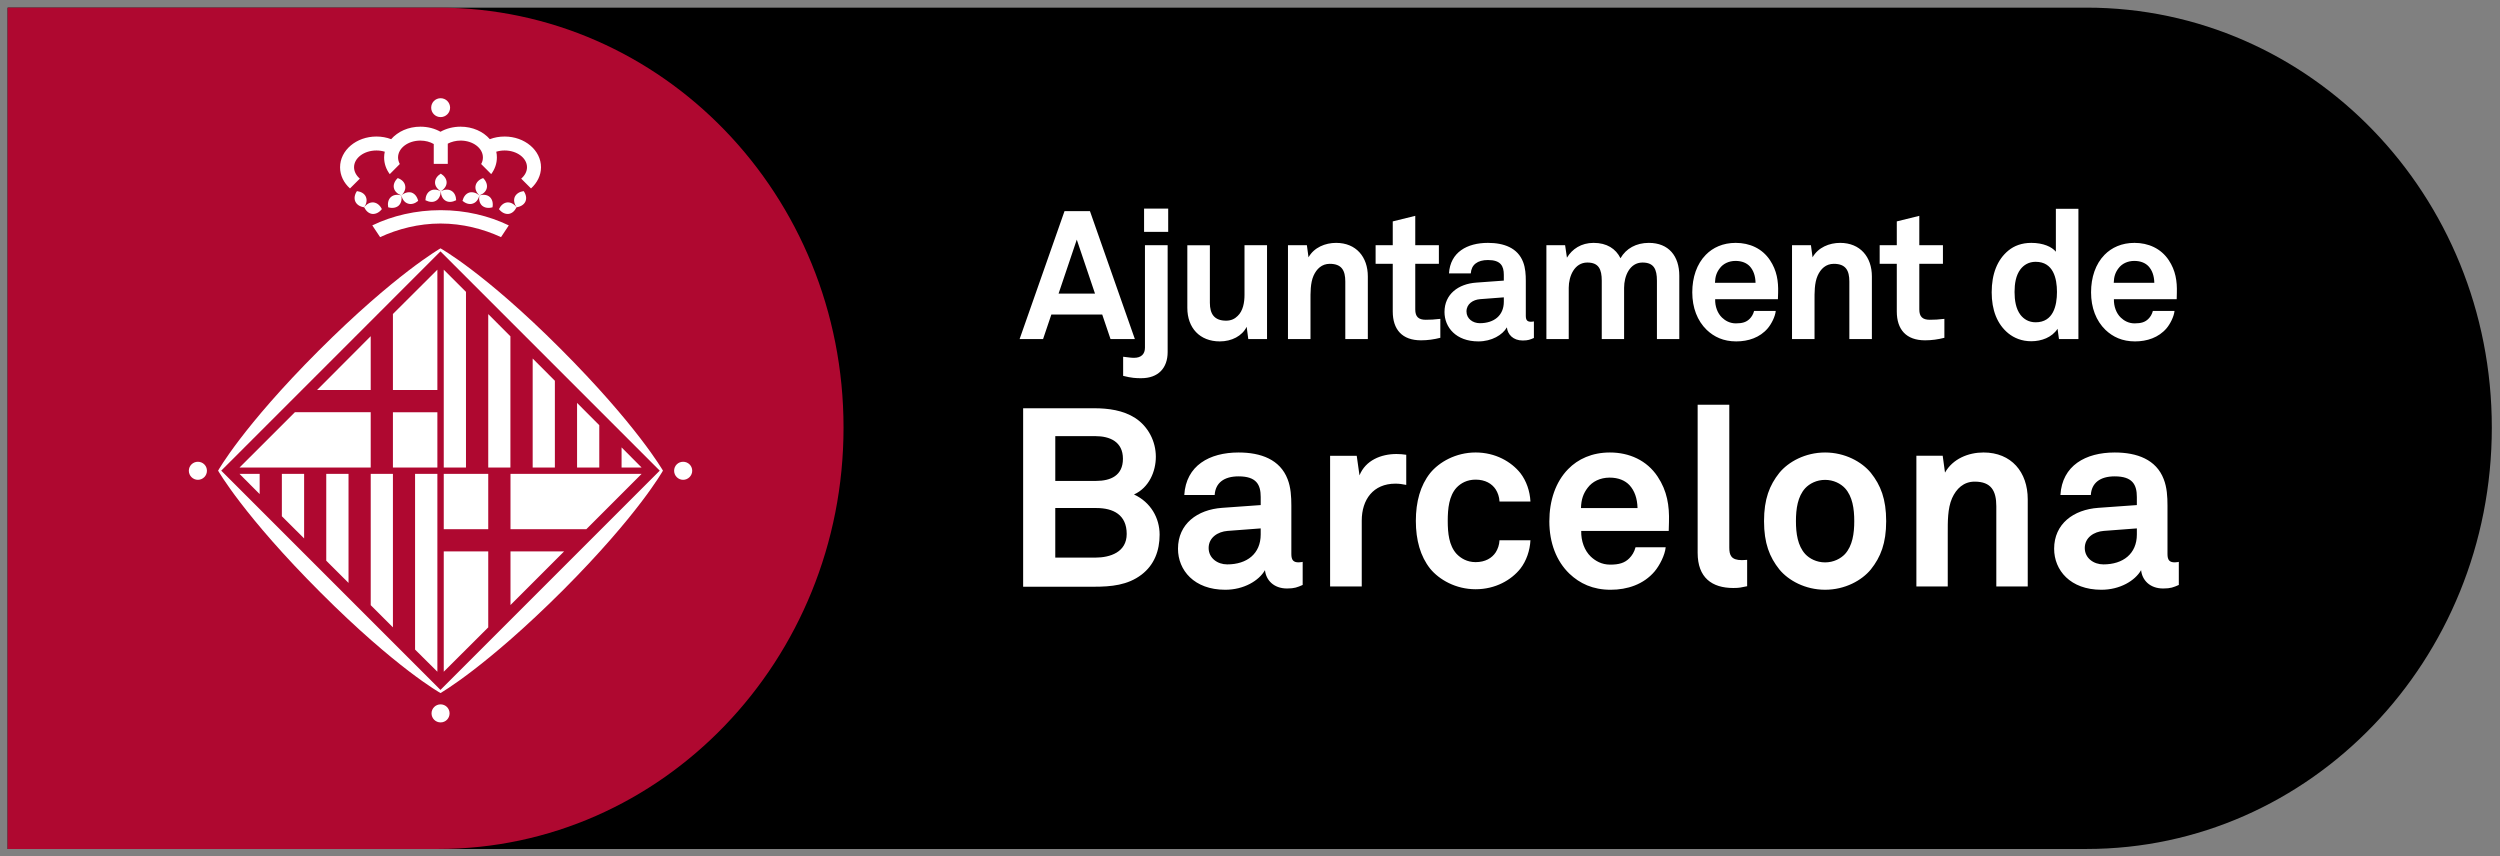 <?xml version="1.0" encoding="UTF-8"?>
<svg width="219px" height="75px" viewBox="0 0 219 75" version="1.1" xmlns="http://www.w3.org/2000/svg" xmlns:xlink="http://www.w3.org/1999/xlink">
    <rect x="0" y="0" width="219" height="75" fill="#808080" stroke="none"/>
    <!-- Generator: Sketch 50.2 (55047) - http://www.bohemiancoding.com/sketch -->
    <title>Llimes_reduides-02</title>
    <desc>Created with Sketch.</desc>
    <defs></defs>
    <g id="Page-1" stroke="none" stroke-width="1" fill="none" fill-rule="evenodd">
        <g id="Llimes_reduides-02" fill-rule="nonzero">
            <path d="M0.669,0.669 L182.785,0.669 L182.786,0.669 C202.389,0.669 218.283,17.07 218.283,37.456 C218.283,57.844 202.388,74.37 182.786,74.37 C182.768,74.37 182.751,74.37 182.733,74.37 L0.669,74.37 L0.669,0.669 Z" id="Shape" fill="#000000"></path>
            <path d="M0.669,0.669 L41.594,0.669 L38.398,0.669 C58.002,0.669 73.894,17.07 73.894,37.456 C73.894,57.844 58.002,74.37 38.398,74.37 C38.38,74.37 38.363,74.37 41.542,74.37 L0.669,74.37 L0.669,0.669 Z" id="Shape" fill="#AF0830"></path>
            <path d="M38.586,60.436 L57.793,41.229 L38.586,22.021 L19.38,41.229 L38.586,60.436 Z M58.075,41.229 C58.075,41.229 55.926,45.085 49.294,51.726 C42.561,58.446 38.587,60.711 38.587,60.711 C38.587,60.711 34.736,58.567 28.099,51.922 C21.366,45.195 19.105,41.229 19.105,41.229 C19.105,41.229 21.26,37.377 27.894,30.738 C34.623,24.013 38.587,21.755 38.587,21.755 C38.587,21.755 42.448,23.891 49.083,30.534 C55.806,37.259 58.075,41.229 58.075,41.229 Z M38.586,60.436 L57.793,41.229 L38.586,22.021 L19.38,41.229 L38.586,60.436 Z M58.075,41.229 C58.075,41.229 55.926,45.085 49.294,51.726 C42.561,58.446 38.587,60.711 38.587,60.711 C38.587,60.711 34.736,58.567 28.099,51.922 C21.366,45.195 19.105,41.229 19.105,41.229 C19.105,41.229 21.26,37.377 27.894,30.738 C34.623,24.013 38.587,21.755 38.587,21.755 C38.587,21.755 42.448,23.891 49.083,30.534 C55.806,37.259 58.075,41.229 58.075,41.229 Z M56.205,40.956 L54.45,40.956 L54.45,39.191 L56.205,40.956 Z M52.497,37.247 L52.497,40.956 L50.551,40.956 L50.551,35.296 L52.497,37.247 Z M48.607,33.354 L48.607,40.956 L46.662,40.956 L46.662,31.406 L48.607,33.354 Z M44.712,29.459 L44.712,40.956 L42.77,40.956 L42.77,27.515 L44.712,29.459 Z M40.82,25.566 L40.82,40.955 L38.873,40.955 L38.873,23.624 L40.82,25.566 Z M20.98,41.51 L22.746,41.51 L22.746,43.283 L20.98,41.51 Z M24.691,45.224 L24.691,41.51 L26.641,41.51 L26.641,47.166 L24.691,45.224 Z M28.58,49.119 L28.58,41.51 L30.531,41.51 L30.531,51.063 L28.58,49.119 Z M32.475,53.013 L32.475,41.51 L34.42,41.51 L34.42,54.955 L32.475,53.013 Z M36.36,56.902 L36.36,41.51 L38.314,41.51 L38.314,58.842 L36.36,56.902 Z M38.873,41.51 L42.77,41.51 L42.77,46.358 L38.873,46.358 L38.873,41.51 Z M42.77,54.958 L38.873,58.843 L38.873,48.303 L42.77,48.303 L42.77,54.958 Z M34.42,27.506 L38.314,23.624 L38.314,34.164 L34.42,34.164 L34.42,27.506 Z M38.314,40.956 L34.42,40.956 L34.42,36.113 L38.314,36.113 L38.314,40.956 Z M59.053,41.239 C59.053,40.794 59.406,40.451 59.843,40.451 C60.275,40.451 60.638,40.794 60.638,41.239 C60.638,41.674 60.274,42.032 59.843,42.032 C59.406,42.033 59.053,41.674 59.053,41.239 Z M16.542,41.239 C16.542,40.794 16.903,40.451 17.334,40.451 C17.772,40.451 18.128,40.794 18.128,41.239 C18.128,41.674 17.772,42.032 17.334,42.032 C16.903,42.033 16.542,41.674 16.542,41.239 Z M37.802,62.49 C37.802,62.057 38.16,61.702 38.595,61.702 C39.035,61.702 39.383,62.057 39.383,62.49 C39.383,62.934 39.035,63.283 38.595,63.283 C38.16,63.284 37.802,62.935 37.802,62.49 Z M33.707,13.29 C33.47,13.219 33.228,13.182 32.979,13.182 C31.886,13.182 31.015,13.843 31.015,14.649 C31.015,15.031 31.212,15.381 31.521,15.649 L30.659,16.508 C30.117,16.022 29.79,15.369 29.79,14.655 C29.79,13.163 31.212,11.96 32.978,11.96 C33.427,11.96 33.868,12.04 34.266,12.192 C34.842,11.525 35.777,11.097 36.828,11.097 C37.478,11.097 38.082,11.256 38.586,11.542 C39.094,11.256 39.706,11.097 40.347,11.097 C41.402,11.097 42.335,11.525 42.91,12.192 C43.305,12.039 43.744,11.96 44.207,11.96 C45.964,11.96 47.393,13.164 47.393,14.655 C47.393,15.369 47.049,16.022 46.517,16.508 L45.657,15.649 C45.969,15.381 46.166,15.031 46.166,14.649 C46.166,13.843 45.287,13.182 44.207,13.182 C43.947,13.182 43.708,13.219 43.473,13.29 C43.512,13.454 43.527,13.621 43.527,13.792 C43.527,14.323 43.347,14.829 43.029,15.253 L42.149,14.368 C42.257,14.184 42.303,13.994 42.303,13.792 C42.303,12.972 41.429,12.315 40.347,12.315 C39.934,12.315 39.542,12.419 39.225,12.585 L39.225,14.356 L37.997,14.356 L37.997,12.616 C37.676,12.427 37.265,12.316 36.823,12.316 C35.747,12.316 34.869,12.973 34.869,13.793 C34.869,13.995 34.927,14.185 35.022,14.369 L34.143,15.254 C33.823,14.83 33.649,14.324 33.649,13.793 C33.651,13.621 33.667,13.454 33.707,13.29 Z M32.613,19.744 L33.297,20.772 C34.843,20.058 36.676,19.581 38.587,19.581 C40.521,19.581 42.345,20.059 43.89,20.772 L44.57,19.744 C42.827,18.905 40.789,18.411 38.607,18.411 C36.432,18.411 34.372,18.895 32.613,19.744 Z M37.772,9.436 C37.772,8.973 38.138,8.604 38.6,8.604 C39.054,8.604 39.429,8.973 39.429,9.436 C39.429,9.889 39.054,10.258 38.6,10.258 C38.138,10.258 37.772,9.889 37.772,9.436 Z M32.626,18.742 C32.314,18.713 32.064,18.489 31.901,18.159 C32.122,17.865 32.418,17.7 32.727,17.733 C33.034,17.77 33.294,17.99 33.451,18.318 C33.225,18.607 32.929,18.762 32.626,18.742 Z M32.049,17.24 C31.93,16.962 31.637,16.789 31.269,16.74 C31.066,17.038 30.999,17.374 31.127,17.656 C31.254,17.931 31.535,18.109 31.901,18.158 C32.11,17.854 32.176,17.528 32.049,17.24 Z M35.744,17.836 C35.446,17.744 35.25,17.479 35.157,17.116 C35.434,16.883 35.764,16.787 36.053,16.869 C36.346,16.971 36.548,17.241 36.631,17.598 C36.354,17.83 36.036,17.932 35.744,17.836 Z M34.917,18.018 C35.144,17.808 35.224,17.479 35.157,17.116 C34.81,17.016 34.469,17.057 34.244,17.261 C34.011,17.469 33.941,17.802 34.005,18.159 C34.353,18.262 34.688,18.213 34.917,18.018 Z M35.49,16.255 C35.431,15.951 35.19,15.722 34.843,15.6 C34.572,15.851 34.44,16.167 34.504,16.463 C34.569,16.763 34.816,16.991 35.159,17.116 C35.424,16.867 35.557,16.555 35.49,16.255 Z M44.526,18.742 C44.838,18.713 45.089,18.489 45.249,18.159 C45.029,17.865 44.725,17.7 44.418,17.733 C44.115,17.77 43.864,17.99 43.709,18.318 C43.932,18.607 44.229,18.762 44.526,18.742 Z M45.098,17.24 C45.233,16.962 45.519,16.789 45.874,16.74 C46.086,17.038 46.151,17.374 46.026,17.656 C45.899,17.931 45.604,18.109 45.249,18.158 C45.046,17.854 44.971,17.528 45.098,17.24 Z M41.408,17.836 C41.708,17.744 41.908,17.479 41.992,17.116 C41.715,16.883 41.39,16.787 41.103,16.869 C40.799,16.971 40.604,17.241 40.513,17.598 C40.798,17.83 41.121,17.932 41.408,17.836 Z M42.233,18.018 C42.004,17.808 41.93,17.479 41.992,17.116 C42.347,17.016 42.683,17.057 42.91,17.261 C43.133,17.469 43.212,17.802 43.143,18.159 C42.796,18.262 42.462,18.213 42.233,18.018 Z M41.664,16.255 C41.73,15.951 41.975,15.722 42.323,15.6 C42.58,15.851 42.705,16.167 42.646,16.463 C42.582,16.763 42.338,16.991 41.992,17.116 C41.733,16.867 41.593,16.555 41.664,16.255 Z M38.191,17.585 C38.459,17.436 38.6,17.12 38.613,16.763 C38.291,16.585 37.951,16.555 37.69,16.714 C37.423,16.867 37.281,17.169 37.266,17.54 C37.592,17.705 37.927,17.744 38.191,17.585 Z M39.035,17.585 C38.771,17.436 38.627,17.12 38.614,16.763 C38.934,16.585 39.267,16.555 39.54,16.714 C39.807,16.867 39.948,17.169 39.96,17.54 C39.638,17.705 39.298,17.744 39.035,17.585 Z M38.108,15.987 C38.108,15.675 38.302,15.404 38.614,15.21 C38.922,15.404 39.124,15.675 39.124,15.987 C39.124,16.291 38.921,16.56 38.614,16.762 C38.302,16.561 38.108,16.292 38.108,15.987 Z" id="Shape" fill="#FFFFFF"></path>
            <polygon id="Shape" fill="#FFFFFF" points="44.719 53.001 44.719 53.001 44.719 48.302 49.414 48.302"></polygon>
            <polygon id="Shape" fill="#FFFFFF" points="27.775 34.164 32.474 29.451 32.474 34.164"></polygon>
            <polygon id="Shape" fill="#FFFFFF" points="44.719 41.51 44.719 43.934 44.719 46.358 48.041 46.358 51.363 46.358 56.205 41.51"></polygon>
            <polygon id="Shape" fill="#FFFFFF" points="25.834 36.11 20.98 40.958 32.474 40.958 32.474 36.11"></polygon>
            <g id="Group" transform="translate(89, 18)" fill="#FFFFFF">
                <path d="M98.189,28.817 C98.189,30.513 96.978,31.441 95.258,31.441 C94.399,31.441 93.626,30.888 93.626,30.006 C93.626,29.08 94.442,28.574 95.281,28.508 L98.189,28.288 L98.189,28.817 Z M101.864,33.242 L101.864,31.218 C101.864,31.218 101.687,31.263 101.512,31.263 C101.048,31.263 100.872,31.063 100.872,30.535 L100.872,26.287 C100.872,25.516 100.828,24.698 100.541,23.972 C99.883,22.256 98.209,21.638 96.249,21.638 C93.692,21.638 91.645,22.784 91.493,25.363 L94.156,25.363 C94.222,24.302 94.969,23.729 96.249,23.729 C97.811,23.729 98.188,24.457 98.188,25.539 L98.188,26.245 L94.817,26.486 C92.635,26.639 90.942,27.891 90.942,30.072 C90.942,31.945 92.35,33.663 95.08,33.663 C96.711,33.663 98.033,32.87 98.56,31.945 C98.648,32.802 99.309,33.552 100.498,33.552 C101.159,33.552 101.401,33.442 101.864,33.242 Z M88.63,33.375 L88.63,25.734 C88.63,23.355 87.2,21.637 84.755,21.637 C83.433,21.637 82.064,22.188 81.382,23.4 L81.181,21.925 L78.875,21.925 L78.875,33.375 L81.623,33.375 L81.623,28.707 C81.623,27.74 81.602,26.55 81.999,25.646 C82.375,24.808 83.012,24.191 83.982,24.191 C85.436,24.191 85.877,25.005 85.877,26.348 L85.877,33.374 L88.63,33.374 L88.63,33.375 Z M73.433,27.652 C73.433,28.731 73.281,29.808 72.62,30.537 C72.245,30.935 71.626,31.265 70.878,31.265 C70.128,31.265 69.513,30.935 69.14,30.537 C68.477,29.808 68.324,28.731 68.324,27.652 C68.324,26.57 68.477,25.491 69.14,24.765 C69.513,24.367 70.128,24.037 70.878,24.037 C71.627,24.037 72.245,24.367 72.62,24.765 C73.281,25.492 73.433,26.571 73.433,27.652 Z M76.229,27.652 C76.229,25.712 75.746,24.5 74.887,23.421 C74.095,22.454 72.62,21.638 70.878,21.638 C69.14,21.638 67.663,22.454 66.87,23.421 C66.012,24.5 65.529,25.712 65.529,27.652 C65.529,29.588 66.012,30.802 66.87,31.881 C67.663,32.848 69.14,33.662 70.878,33.662 C72.62,33.662 74.094,32.848 74.887,31.881 C75.746,30.802 76.229,29.588 76.229,27.652 Z M64.05,33.353 L64.05,31.043 C63.895,31.043 63.831,31.067 63.588,31.067 C62.64,31.067 62.486,30.627 62.486,29.965 L62.486,17.455 L59.714,17.455 L59.714,30.427 C59.714,32.606 60.967,33.508 62.839,33.508 C63.389,33.507 63.5,33.463 64.05,33.353 Z M54.448,26.508 L49.494,26.508 C49.514,25.759 49.692,25.229 50.087,24.72 C50.484,24.192 51.166,23.839 52.003,23.839 C52.795,23.839 53.369,24.104 53.743,24.5 C54.185,24.985 54.425,25.646 54.448,26.508 Z M57.202,27.738 C57.244,26.308 57.047,25.008 56.21,23.752 C55.264,22.322 53.721,21.638 52.026,21.638 C50.461,21.638 49.229,22.211 48.37,23.093 C47.27,24.215 46.722,25.847 46.722,27.671 C46.722,29.544 47.336,31.154 48.481,32.255 C49.385,33.112 50.529,33.663 52.091,33.663 C53.547,33.663 54.977,33.2 55.946,32.055 C56.387,31.529 56.85,30.623 56.914,29.942 L54.273,29.942 C54.162,30.36 53.965,30.668 53.722,30.911 C53.325,31.309 52.84,31.462 52.049,31.462 C51.3,31.462 50.748,31.131 50.35,30.756 C49.8,30.228 49.494,29.391 49.514,28.509 L57.18,28.509 C57.18,28.266 57.202,27.738 57.202,27.738 Z M45.067,29.325 L42.357,29.325 C42.337,29.745 42.205,30.096 42.026,30.382 C41.695,30.89 41.103,31.243 40.264,31.243 C39.517,31.243 38.967,30.91 38.591,30.515 C37.932,29.788 37.822,28.707 37.822,27.63 C37.822,26.55 37.932,25.447 38.591,24.72 C38.966,24.324 39.517,24.016 40.264,24.016 C41.103,24.016 41.695,24.367 42.026,24.875 C42.205,25.161 42.337,25.514 42.357,25.932 L45.067,25.932 C45.021,25.028 44.714,24.126 44.185,23.443 C43.393,22.453 42.007,21.637 40.265,21.637 C38.527,21.637 37.074,22.475 36.281,23.443 C35.424,24.522 35.028,25.954 35.028,27.63 C35.028,29.305 35.424,30.735 36.281,31.814 C37.074,32.781 38.527,33.618 40.265,33.618 C42.008,33.618 43.393,32.806 44.185,31.814 C44.714,31.131 45.021,30.229 45.067,29.325 Z M34.187,24.478 L34.187,21.838 C33.901,21.795 33.616,21.771 33.33,21.771 C31.985,21.771 30.621,22.322 30.092,23.642 L29.849,21.926 L27.517,21.926 L27.517,33.376 L30.289,33.376 L30.289,27.608 C30.289,25.757 31.3,24.368 33.239,24.368 C33.549,24.367 33.877,24.412 34.187,24.478 Z M21.437,28.817 C21.437,30.513 20.227,31.441 18.506,31.441 C17.648,31.441 16.877,30.888 16.877,30.006 C16.877,29.08 17.693,28.574 18.529,28.508 L21.437,28.288 L21.437,28.817 Z M25.114,33.242 L25.114,31.218 C25.114,31.218 24.938,31.263 24.761,31.263 C24.3,31.263 24.122,31.063 24.122,30.535 L24.122,26.287 C24.122,25.516 24.078,24.698 23.793,23.972 C23.132,22.256 21.459,21.638 19.498,21.638 C16.942,21.638 14.898,22.784 14.743,25.363 L17.406,25.363 C17.471,24.302 18.22,23.729 19.499,23.729 C21.065,23.729 21.438,24.457 21.438,25.539 L21.438,26.245 L18.067,26.486 C15.886,26.639 14.192,27.891 14.192,30.072 C14.192,31.945 15.599,33.663 18.331,33.663 C19.961,33.663 21.284,32.87 21.812,31.945 C21.899,32.802 22.561,33.552 23.747,33.552 C24.409,33.552 24.65,33.442 25.114,33.242 Z M9.699,28.774 C9.699,30.361 8.267,30.847 6.944,30.847 L3.442,30.847 L3.442,26.503 L7.032,26.503 C8.532,26.503 9.699,27.097 9.699,28.774 Z M9.369,22.188 C9.369,23.665 8.29,24.128 7.011,24.128 L3.443,24.128 L3.443,20.205 L6.945,20.205 C8.224,20.206 9.369,20.691 9.369,22.188 Z M12.582,28.839 C12.582,27.384 11.813,25.999 10.338,25.316 C11.658,24.722 12.252,23.29 12.252,22.013 C12.252,20.668 11.591,19.371 10.449,18.62 C9.392,17.938 8.093,17.763 6.836,17.763 L0.627,17.763 L0.627,33.397 L6.836,33.397 C8.336,33.397 9.788,33.264 10.998,32.34 C12.121,31.484 12.582,30.229 12.582,28.839 Z" id="Shape"></path>
                <path d="M99.718,6.771 L96.164,6.771 C96.179,6.232 96.307,5.853 96.589,5.49 C96.874,5.111 97.363,4.856 97.964,4.856 C98.532,4.856 98.944,5.045 99.214,5.331 C99.531,5.679 99.702,6.152 99.718,6.771 Z M101.692,7.654 C101.723,6.628 101.583,5.696 100.983,4.792 C100.303,3.766 99.198,3.276 97.981,3.276 C96.86,3.276 95.977,3.689 95.358,4.321 C94.569,5.125 94.177,6.296 94.177,7.608 C94.177,8.953 94.617,10.105 95.438,10.897 C96.085,11.513 96.907,11.907 98.029,11.907 C99.071,11.907 100.096,11.576 100.794,10.754 C101.11,10.377 101.441,9.728 101.488,9.236 L99.592,9.236 C99.513,9.536 99.372,9.76 99.198,9.932 C98.914,10.218 98.565,10.328 97.996,10.328 C97.458,10.328 97.064,10.091 96.781,9.822 C96.385,9.442 96.164,8.843 96.178,8.208 L101.678,8.208 C101.679,8.033 101.692,7.654 101.692,7.654 Z M91.19,7.576 C91.19,8.764 90.874,10.233 89.323,10.233 C88.709,10.233 88.281,9.947 87.997,9.586 C87.585,9.047 87.475,8.289 87.475,7.576 C87.475,6.862 87.585,6.121 87.997,5.583 C88.281,5.22 88.709,4.934 89.323,4.934 C90.874,4.934 91.19,6.389 91.19,7.576 Z M93.069,11.702 L93.069,0.289 L91.094,0.289 L91.094,4.051 C90.749,3.625 89.988,3.276 88.944,3.276 C88.108,3.276 87.444,3.531 86.941,3.942 C85.962,4.746 85.472,5.994 85.472,7.608 C85.472,9.159 85.946,10.393 86.925,11.197 C87.429,11.607 88.109,11.893 88.93,11.893 C89.833,11.893 90.751,11.56 91.241,10.803 L91.366,11.703 L93.069,11.703 L93.069,11.702 Z M81.328,11.591 L81.328,9.932 C80.791,9.995 80.459,10.012 80.047,10.012 C79.417,10.012 79.131,9.743 79.131,9.111 L79.131,5.11 L81.201,5.11 L81.201,3.482 L79.131,3.482 L79.131,0.907 L77.159,1.395 L77.159,3.482 L75.659,3.482 L75.659,5.11 L77.159,5.11 L77.159,9.284 C77.159,10.865 77.979,11.812 79.637,11.812 C80.222,11.812 80.775,11.732 81.328,11.591 Z M74.977,11.702 L74.977,6.214 C74.977,4.508 73.951,3.276 72.197,3.276 C71.249,3.276 70.27,3.672 69.78,4.541 L69.638,3.482 L67.981,3.482 L67.981,11.702 L69.953,11.702 L69.953,8.35 C69.953,7.656 69.936,6.802 70.223,6.153 C70.491,5.551 70.947,5.111 71.645,5.111 C72.687,5.111 73.003,5.694 73.003,6.659 L73.003,11.702 L74.977,11.702 Z M64.786,6.771 L61.231,6.771 C61.25,6.232 61.375,5.853 61.661,5.49 C61.943,5.111 62.433,4.856 63.034,4.856 C63.603,4.856 64.013,5.045 64.283,5.331 C64.598,5.679 64.771,6.152 64.786,6.771 Z M66.763,7.654 C66.794,6.628 66.653,5.696 66.051,4.792 C65.371,3.766 64.268,3.276 63.05,3.276 C61.927,3.276 61.045,3.689 60.428,4.321 C59.638,5.125 59.243,6.296 59.243,7.608 C59.243,8.953 59.687,10.105 60.507,10.897 C61.154,11.513 61.974,11.907 63.096,11.907 C64.138,11.907 65.166,11.576 65.86,10.754 C66.177,10.377 66.51,9.728 66.556,9.236 L64.66,9.236 C64.581,9.536 64.439,9.76 64.267,9.932 C63.98,10.218 63.633,10.328 63.065,10.328 C62.528,10.328 62.132,10.091 61.849,9.822 C61.453,9.442 61.23,8.843 61.248,8.208 L66.745,8.208 C66.746,8.033 66.763,7.654 66.763,7.654 Z M58.106,11.702 L58.106,6.153 C58.106,4.445 57.189,3.276 55.438,3.276 C54.33,3.276 53.447,3.766 52.955,4.621 C52.544,3.785 51.755,3.276 50.602,3.276 C49.512,3.276 48.721,3.815 48.264,4.572 L48.104,3.482 L46.464,3.482 L46.464,11.702 L48.421,11.702 L48.421,7.212 C48.421,6.186 48.927,4.998 50.049,4.998 C51.044,4.998 51.314,5.583 51.314,6.593 L51.314,11.702 L53.271,11.702 L53.271,7.212 C53.271,6.186 53.76,4.998 54.883,4.998 C55.879,4.998 56.147,5.583 56.147,6.593 L56.147,11.702 L58.106,11.702 Z M42.735,8.429 C42.735,9.647 41.866,10.312 40.632,10.312 C40.017,10.312 39.464,9.916 39.464,9.284 C39.464,8.619 40.047,8.254 40.65,8.207 L42.735,8.048 L42.735,8.429 Z M45.37,11.606 L45.37,10.155 C45.37,10.155 45.246,10.186 45.12,10.186 C44.787,10.186 44.661,10.043 44.661,9.664 L44.661,6.614 C44.661,6.059 44.628,5.474 44.424,4.951 C43.951,3.719 42.753,3.276 41.345,3.276 C39.511,3.276 38.044,4.098 37.931,5.949 L39.841,5.949 C39.89,5.19 40.425,4.778 41.345,4.778 C42.465,4.778 42.734,5.3 42.734,6.075 L42.734,6.581 L40.317,6.757 C38.753,6.867 37.538,7.767 37.538,9.332 C37.538,10.676 38.548,11.907 40.506,11.907 C41.675,11.907 42.624,11.34 43.003,10.677 C43.067,11.291 43.54,11.828 44.392,11.828 C44.866,11.826 45.04,11.747 45.37,11.606 Z M37.173,11.591 L37.173,9.932 C36.634,9.995 36.304,10.012 35.894,10.012 C35.262,10.012 34.977,9.743 34.977,9.111 L34.977,5.11 L37.046,5.11 L37.046,3.482 L34.977,3.482 L34.977,0.907 L33.005,1.395 L33.005,3.482 L31.503,3.482 L31.503,5.11 L33.005,5.11 L33.005,9.284 C33.005,10.865 33.825,11.812 35.481,11.812 C36.067,11.812 36.621,11.732 37.173,11.591 Z M30.822,11.702 L30.822,6.214 C30.822,4.508 29.798,3.276 28.043,3.276 C27.094,3.276 26.114,3.672 25.626,4.541 L25.483,3.482 L23.826,3.482 L23.826,11.702 L25.799,11.702 L25.799,8.35 C25.799,7.656 25.781,6.802 26.066,6.153 C26.336,5.551 26.794,5.111 27.489,5.111 C28.533,5.111 28.848,5.694 28.848,6.659 L28.848,11.702 L30.822,11.702 Z M21.992,11.702 L21.992,3.482 L20.019,3.482 L20.019,7.828 C20.019,8.495 19.892,9.236 19.417,9.679 C19.18,9.918 18.864,10.091 18.407,10.091 C17.363,10.091 16.985,9.491 16.985,8.526 L16.985,3.483 L15.01,3.483 L15.01,8.969 C15.01,10.724 16.1,11.907 17.854,11.907 C18.896,11.907 19.812,11.434 20.208,10.628 L20.349,11.703 L21.992,11.703 L21.992,11.702 Z M13.286,12.84 L13.286,3.481 L11.298,3.481 L11.298,12.462 C11.298,13.015 10.967,13.345 10.35,13.345 C10.05,13.345 9.971,13.314 9.387,13.251 L9.387,14.926 C9.75,15.02 10.033,15.069 10.287,15.099 C10.54,15.13 10.762,15.13 10.982,15.13 C12.452,15.131 13.286,14.248 13.286,12.84 Z M13.334,0.274 L11.221,0.274 L11.221,2.312 L13.334,2.312 L13.334,0.274 Z M6.922,7.719 L3.731,7.719 L5.326,2.992 L6.922,7.719 Z M10.414,11.702 L6.48,0.495 L4.252,0.495 L0.317,11.702 L2.373,11.702 L3.099,9.552 L7.554,9.552 L8.282,11.702 L10.414,11.702 Z" id="Shape"></path>
            </g>
        </g>
    </g>
</svg>